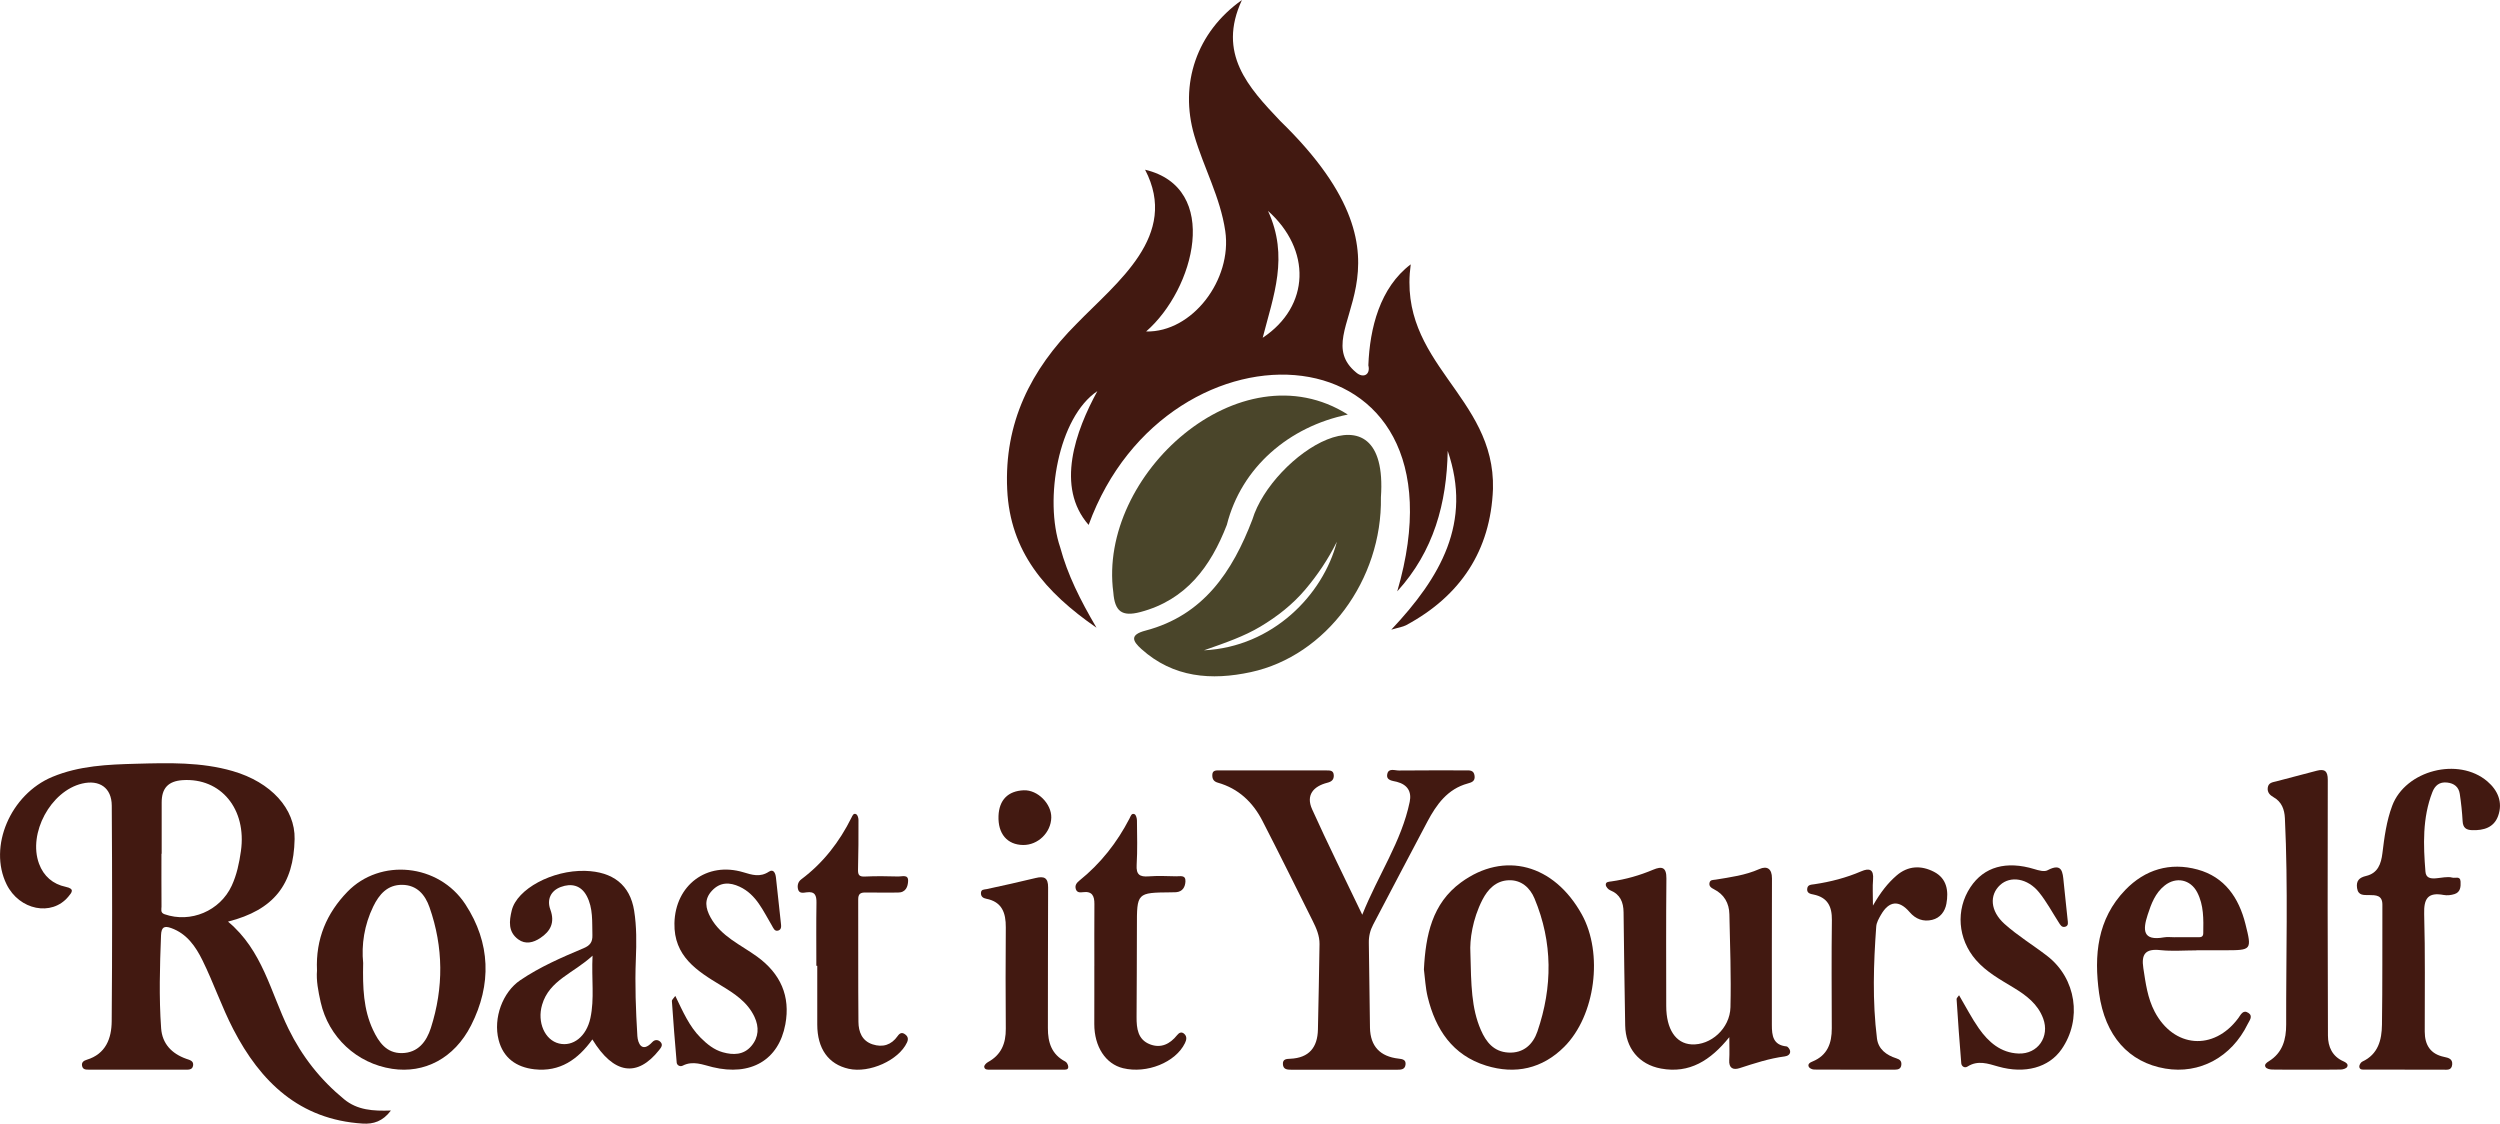 <svg viewBox="0 0 1488.92 669.23" height="669.23" width="1488.92" xmlns="http://www.w3.org/2000/svg" id="Ebene_2">
  <defs>
    <style>
      .cls-1 {
        fill: #4a452a;
      }

      .cls-2 {
        fill: #421911;
      }
    </style>
  </defs>
  <g data-name="Ebene_1" id="Ebene_1-2">
    <g>
      <path d="M828.62,375c29.4-31.19,48.25-63.85,33.59-106.49-.56,31.16-8.28,59.76-30.05,83.68,46.8-160.09-136.78-168.91-183.8-39.56-19.89-22.66-7.73-56.05,5.2-79.69-23.23,15.53-31.86,64.52-22.14,93.05,4.38,16.27,11.86,31.2,21.61,47.85-30.66-21.22-51.43-45.31-53.17-82.32-1.87-39.68,14.02-71.36,41.24-98.59,24.09-24.84,61.39-52.56,40.88-91.85,45.38,10.81,29.48,71.24.61,96.34,27.53.64,51.38-30.9,47.14-59.84-2.95-20.11-12.82-37.7-18.42-56.81-9.03-30.8,1.35-61.68,28.35-80.76-14.84,31.89,3.83,52.03,22.81,72.02,91.85,89.29,13.35,123.55,45.24,149.83,4.21,3.62,8.61,1.34,7.24-4.28.83-22.18,6.91-46.3,25.24-60.14-8.08,58.98,50.43,78.15,48.98,133.8-1.42,36.62-19.3,63.6-51.53,81-2.2,1.19-4.86,1.52-9.03,2.78ZM755.18,125.6c12.56,27.25,3.26,50.49-3.16,75.57,28.44-18.89,28.93-52.58,3.16-75.57Z" class="cls-2"></path>
      <path d="M822.43,296.21c.83,49.06-32.55,94.37-77.46,104.08-23.44,5.07-46.16,3.38-65.2-13.76-5.36-4.82-7-8.48,2.47-10.97,34.5-9.08,51.76-35.09,63.65-66.16,11.57-38.28,81.5-84.33,76.54-13.19ZM796.19,322.64c-5.09,10.26-11.4,19.7-18.77,28.42-7.61,9-16.76,16.15-26.85,22.17-9.69,5.77-20.32,9.45-33.52,14.08,40.83-2.02,70.94-32.95,79.14-64.67Z" class="cls-1"></path>
      <path d="M802.71,246.89c-34.87,7.14-63.38,31.34-72.04,65.7-9.64,24.9-24.28,44.75-51.53,51.93-11.07,2.91-15.21-.45-16.08-11.7-9.39-70.08,75.55-146.52,139.66-105.93Z" class="cls-1"></path>
    </g>
    <g>
      <path d="M811.33,544.78c9.52-23.82,23.37-43.59,28.24-67.21,1.26-6.08-1.28-10.25-7.65-11.94-2.47-.65-6.6-.69-5.68-4.75.81-3.58,4.49-1.97,6.9-1.99,13.16-.14,26.32-.08,39.48-.08,2.52,0,5.19-.34,5.6,3.31.36,3.16-1.71,3.85-4.13,4.51-11.99,3.28-18.54,12.47-23.95,22.63-10.88,20.41-21.51,40.95-32.32,61.4-1.84,3.48-2.67,7.02-2.59,10.99.33,16.81.36,33.63.68,50.44.21,11.06,6.07,17.15,17.02,18.39,2.28.26,4.57.59,4.14,3.67-.39,2.86-2.67,2.94-4.95,2.94-20.99-.02-41.98-.02-62.97,0-2.47,0-4.94-.1-5.1-3.32-.16-3.16,2.28-3.11,4.51-3.22,11.02-.52,16.11-6.71,16.35-17.35.37-16.97.7-33.94.95-50.91.07-4.95-1.86-9.43-4.03-13.76-9.96-19.94-19.81-39.94-30.02-59.76-5.69-11.05-14.26-19.18-26.54-22.64-2.72-.77-3.37-2.53-3.25-4.81.13-2.57,2.23-2.51,4.09-2.51,21.32,0,42.65.02,63.97.03,2.07,0,4.14-.03,4.27,2.89.12,2.68-1.39,3.83-3.78,4.43-8.45,2.13-12.9,7.44-9.13,15.8,9.26,20.53,19.3,40.72,29.88,62.84Z" class="cls-2"></path>
      <path d="M1029.94,617.68c-11.23,13.94-23.77,21.84-40.7,18.72-13.2-2.44-21.08-12.23-21.33-25.7-.42-22.47-.68-44.93-.96-67.4-.08-5.99-1.99-10.67-7.99-13.1-1.15-.47-2.5-2.01-2.6-3.15-.16-1.92,1.79-1.9,3.3-2.11,8.6-1.21,16.89-3.59,24.89-6.96,5.25-2.21,7.97-1.53,7.91,5.19-.25,25.31-.12,50.63-.1,75.94,0,13.8,5.63,22.33,15.02,22.89,11.44.68,22.92-9.41,23.23-22.11.45-18.45-.23-36.94-.64-55.4-.15-6.59-3.09-11.81-9.22-14.91-1.5-.76-3.05-1.72-2.63-3.77.4-1.95,2.18-1.68,3.62-1.92,8.84-1.45,17.7-2.59,26.07-6.31,4.57-2.03,7.54-.24,7.52,5.54-.12,29.15-.04,58.29-.06,87.44,0,6.25.72,11.84,8.72,12.65.83.08,2.01,1.7,2.15,2.72.28,2.03-1.51,3.02-3.14,3.23-9.29,1.21-18.11,4.13-26.97,7-3.89,1.26-6.46-.04-6.15-4.88.25-3.95.05-7.92.05-13.59Z" class="cls-2"></path>
      <path d="M848.04,577.3c1.04-20.3,4.88-39.16,22.06-51.74,25.85-18.93,55.45-10.83,72,19.08,12.79,23.11,8.16,60.15-10.49,78.81-13.01,13.02-29.11,16.61-46.53,11.2-19.96-6.2-30.1-21.53-34.81-40.94-1.32-5.46-1.56-11.19-2.24-16.41ZM875.72,567.48c.46,19.07.56,32.91,6.22,45.92,3.15,7.24,7.68,12.96,16.35,13.47,9.11.53,14.75-4.97,17.33-12.5,9.08-26.51,9.2-53.15-1.72-79.27-2.68-6.41-7.89-11.15-15.41-10.85-7.54.3-12.39,5.33-15.64,11.68-5.9,11.55-7.61,23.97-7.13,31.55Z" class="cls-2"></path>
      <path d="M1432.21,637.04c-7.83,0-15.66,0-23.5-.01-1.47,0-3.39.27-3.59-1.71-.1-.98.86-2.62,1.76-3.04,9.51-4.4,11.62-12.94,11.74-22.01.34-23.82.17-47.66.25-71.48.02-5.71-3.89-5.68-7.91-5.72-3.14-.03-6.51.44-7.17-4.17-.63-4.39,1.32-6.25,5.41-7.22,6.99-1.65,8.92-7.21,9.69-13.54,1.16-9.57,2.42-19.14,5.83-28.25,7.89-21.08,39.42-29.27,56.68-14.52,6.22,5.32,9.34,12.46,6.39,20.6-2.51,6.91-8.58,8.66-15.46,8.45-3.62-.11-5.45-1.46-5.67-5.31-.31-5.46-.88-10.92-1.7-16.32-.62-4.09-3.31-6.27-7.52-6.74-4.61-.51-7.28,1.81-8.81,5.74-5.98,15.35-5.38,31.63-4.11,47.35.6,7.44,10.51,1.96,15.95,3.53,1.82.52,4.77-1.2,4.97,2.4.17,3.08-.08,6.3-3.63,7.42-2,.63-4.35.91-6.39.53-9.49-1.78-11.92,2.17-11.66,11.36.66,23.31.31,46.65.34,69.98.01,8,3.36,13.4,11.56,15.1,2.55.53,5.12,1.17,4.79,4.57-.37,3.76-3.36,3-5.76,3.01-7.5.05-15,.02-22.5.01Z" class="cls-2"></path>
      <path d="M1308.09,566.01c-7.16,0-14.39.61-21.47-.15-8.8-.95-11.42,2.29-10.12,10.73,1.37,8.89,2.48,17.76,6.73,25.88,11.35,21.67,35.16,23.59,49.76,3.99,1.54-2.07,2.84-5.35,6.09-3.2,2.93,1.94.58,4.57-.43,6.64-9.64,19.74-28.64,29.96-49.07,26.51-21.8-3.68-35.93-19.53-39.43-44.89-3.11-22.54-1.15-44.14,15.62-61.51,11.77-12.19,26.64-16.6,42.99-12.15,16.2,4.41,24.63,16.84,28.55,32.45,3.91,15.57,3.7,15.62-12.24,15.64-5.66,0-11.33,0-16.99,0v.06ZM1295.26,558.18c4.49,0,8.98.02,13.46,0,1.65-.01,3.44.18,3.47-2.37.13-8.33.38-16.68-3.61-24.37-3.99-7.68-12.58-9.46-19.38-4.05-5.62,4.46-7.97,10.83-10.1,17.37-2.94,9.01-3.13,15.79,9.68,13.5,2.09-.37,4.31-.05,6.47-.06Z" class="cls-2"></path>
      <path d="M1373.21,637.05c-6.66,0-13.33.08-19.99-.06-1.34-.03-3.23-.45-3.87-1.38-1.08-1.57.6-2.76,1.83-3.52,8.28-5.05,10.42-13.11,10.39-21.93-.11-40.96,1.2-81.94-.76-122.88-.25-5.21-1.9-9.77-6.83-12.54-2.11-1.19-3.73-2.84-3.38-5.6.39-3.09,2.95-3.23,5.15-3.81,8.03-2.13,16.05-4.27,24.1-6.33,4.6-1.18,6.51.16,6.5,5.43-.14,50.79-.09,101.57.1,152.36.03,6.62,2.55,12.37,9.26,15.31,1.34.59,3.09,1.63,2.19,3.3-.51.94-2.41,1.55-3.7,1.58-6.99.15-13.99.07-20.99.08Z" class="cls-2"></path>
      <path d="M1115.44,539.39c4.64-8.09,8.88-13.43,14.05-17.92,6.85-5.94,14.68-6.2,22.34-2.24,7.68,3.98,8.77,11.34,7.38,19.02-.84,4.63-3.72,8.45-8.49,9.59-5.2,1.25-9.8-.39-13.41-4.62-6.29-7.35-12.3-6.77-17.11,1.67-1.22,2.14-2.6,4.52-2.77,6.88-1.62,22.24-2.33,44.51.43,66.7.8,6.42,5.66,9.97,11.57,11.85,2.09.66,3.16,1.64,2.95,3.85-.23,2.41-1.9,2.89-3.9,2.89-16,0-31.99.04-47.99-.06-1.12,0-2.8-.73-3.22-1.6-.88-1.81.88-2.66,2.24-3.22,8.88-3.66,11.47-10.87,11.44-19.72-.06-21.49-.22-42.99.06-64.48.1-8.16-2.57-13.5-10.96-15.23-1.67-.35-3.91-.67-3.76-3.21.16-2.76,2.34-2.62,4.38-2.93,9.57-1.43,18.88-3.83,27.8-7.68,4.87-2.1,7.59-1.2,7.06,4.93-.38,4.38-.07,8.81-.07,15.51Z" class="cls-2"></path>
      <path d="M1166.77,592.76c4.08,6.9,7.5,13.65,11.81,19.77,5.71,8.1,13,14.52,23.59,14.92,11.52.44,18.71-10.04,14.68-20.88-3.22-8.67-10.06-13.76-17.6-18.34-7.95-4.82-16.19-9.31-22.44-16.49-10.84-12.45-12.19-29.93-3.29-43.34,8.11-12.23,21.37-15.89,38.15-10.77,2.47.75,5.81,1.72,7.73.69,8.83-4.7,9.09,1.12,9.67,7.13.71,7.45,1.62,14.88,2.34,22.33.15,1.55.74,3.6-1.52,4.18-2.02.52-2.87-1.19-3.78-2.61-3.86-6.01-7.26-12.39-11.72-17.91-6.83-8.44-17.08-10-23.2-4.35-6.42,5.92-5.95,15.44,2.63,23.16,7.87,7.08,17.09,12.63,25.5,19.14,17.2,13.31,20.85,37.65,8.51,55.48-7.57,10.94-21.84,14.86-37.74,10.33-6.1-1.74-12.12-3.93-18.27-.02-1.89,1.2-3.61-.24-3.75-1.9-1.09-12.74-1.95-25.5-2.79-38.26-.04-.61.81-1.28,1.48-2.29Z" class="cls-2"></path>
    </g>
    <g>
      <path d="M135.81,548.9c20.56,17.1,25.36,42.11,36.01,63.85,8.07,16.47,19.02,30.38,33.16,41.96,7.86,6.45,17.17,7.06,27.84,6.68-4.84,6.48-10.48,8.18-16.83,7.78-37.62-2.35-60.86-24.82-77.09-56.24-6.86-13.27-11.7-27.57-18.31-40.98-4.02-8.16-9.3-15.9-18.67-19.23-4.06-1.44-5.83-.65-6.02,4.34-.71,18.46-1.26,36.93.06,55.36.66,9.21,6.32,15.08,14.93,18.16,2,.72,4.6,1.16,4.1,4.09-.44,2.62-2.84,2.39-4.83,2.39-19,.01-37.99,0-56.99-.01-1.84,0-3.88.13-4.31-2.34-.37-2.09,1.07-3.02,2.77-3.54,11.41-3.47,14.8-12.71,14.89-22.95.35-42.82.32-85.64.04-128.45-.07-10.63-7.38-15.53-17.66-13.1-18.74,4.43-32.31,29.63-25.67,47.7,2.76,7.5,8.31,12.21,15.88,13.8,5.68,1.19,3.59,3.43,1.56,5.88-9.88,11.9-29.18,8.02-36.74-7.33-11.05-22.44,2.31-53.66,27.27-64.04,16.05-6.67,32.99-7.36,49.96-7.81,19.28-.52,38.61-1.09,57.44,4.37,22.86,6.63,37.22,22.45,36.86,40.46-.54,27.14-12.41,42.24-39.63,49.18ZM96.3,508.45c-.05,0-.1,0-.15,0,0,10.49-.04,20.98.04,31.48.01,1.63-.81,3.64,1.78,4.55,15.54,5.45,33.09-1.97,40.02-16.95,3.04-6.57,4.49-13.55,5.49-20.64,3.56-25.04-11.95-43.73-34.67-42.26-8.77.57-12.54,4.93-12.52,13.34.03,10.16,0,20.31,0,30.47Z" class="cls-2"></path>
      <path d="M352.79,619.05c-8.53,11.89-19.33,19.51-34.56,17.78-10.75-1.22-18.55-6.79-21.27-17.51-3.34-13.13,2.48-28.47,12.85-35.51,11.76-7.99,24.76-13.61,37.78-19.09,3.8-1.6,5.35-3.62,5.23-7.76-.24-7.97.51-16.09-3.42-23.42-3.39-6.32-9.15-7.62-15.41-5.28-6.1,2.28-8.36,7.6-6.23,13.41,2.84,7.78.13,12.94-6.02,17.02-4.08,2.71-8.77,3.94-13.08.78-6.13-4.48-5.43-10.87-3.88-17.25,3.1-12.75,24.17-24.09,43.72-23.55,16.54.46,26.74,8.37,29.18,23.73,1.51,9.49,1.41,19.11,1.02,28.82-.62,15.25-.03,30.58.9,45.83.26,4.25,2.72,10.28,8.9,3.59,1.47-1.59,3.44-1.55,4.87-.07,1.67,1.72.37,3.33-.81,4.82-13.06,16.47-27.1,14.4-39.76-6.34ZM352.9,569.16c-11.34,10.54-25.75,14.55-30.05,29.26-3.06,10.46,1.66,21.01,10.05,23.05,8.39,2.04,16.35-4.14,18.73-15.17,2.48-11.49.59-23.15,1.27-37.14Z" class="cls-2"></path>
      <path d="M188.79,577.93c-.84-18.84,5.84-34.13,18.12-46.81,19.55-20.19,54.38-16.8,70.26,7.47,15.02,22.96,15.74,47.79,3.38,72.1-10.05,19.75-27.9,28.75-46.98,25.87-21.1-3.18-37.9-18.86-42.58-39.66-1.46-6.51-2.72-13.03-2.19-18.96ZM216.29,573.65c-.3,14.39.11,27.52,5.88,39.76,3.45,7.32,8.01,13.9,17.18,13.78,9.63-.13,14.66-6.86,17.26-14.96,7.67-23.98,7.55-48.08-.81-71.9-2.62-7.46-7.44-13.22-16.19-13.35-8.88-.13-13.83,5.72-17.32,12.91-5.36,11.03-7.1,22.77-5.99,33.77Z" class="cls-2"></path>
      <path d="M402.19,593.13c4.57,9.39,8.28,18.12,15.1,24.93,3.83,3.83,7.99,7.2,13.22,8.65,6.21,1.73,12.41,1.65,16.98-3.75,4.41-5.21,4.69-11.26,1.86-17.32-4.16-8.9-11.98-13.92-20.06-18.81-14.15-8.54-28.04-17.29-27.62-37.01.49-22.68,19.34-36.86,41.03-30.33,5.18,1.56,9.96,3.14,15.22-.34,2.73-1.81,3.93.81,4.21,3.54.92,8.93,1.97,17.84,2.9,26.76.19,1.78.65,4.09-1.54,4.76-2.24.69-2.94-1.6-3.86-3.13-5.19-8.66-9.19-18.37-19.14-22.99-5.86-2.72-11.55-2.88-16.45,2.35-4.85,5.18-3.85,10.54-.81,16.04,6.23,11.27,17.91,16.16,27.64,23.22,14.01,10.16,19.96,23.58,16.85,40.35-3.97,21.39-20.67,30.96-43.27,25.51-5.95-1.43-11.7-4.06-17.91-.87-1.46.75-3.38-.19-3.53-1.83-1.1-12.24-2-24.49-2.87-36.74-.04-.62.85-1.3,2.05-3Z" class="cls-2"></path>
      <path d="M486.19,575.19c0-12.49-.14-24.98.07-37.46.08-4.48-.86-7-6.01-6.27-1.78.25-4.32.86-4.98-1.92-.52-2.21.02-4.4,1.93-5.83,13.06-9.78,22.75-22.29,29.95-36.83.56-1.13,1.23-2.89,2.83-1.91.83.51,1.3,2.21,1.3,3.38.02,9.82,0,19.65-.27,29.46-.09,3.2.6,4.39,4.1,4.23,6.64-.32,13.32-.21,19.97-.03,2.16.06,5.87-1.39,5.76,2.58-.1,3.44-1.34,7.02-6.12,6.99-6.49-.05-12.99.09-19.48-.02-2.97-.05-4.13,1.05-4.12,4.09.08,24.31-.08,48.62.14,72.92.05,5.85,2.04,11.34,8.43,13.42,6.04,1.96,11.17.38,14.9-4.93,1.26-1.8,2.61-2.47,4.55-.97,1.75,1.34,1.91,2.89,1.01,4.82-4.89,10.52-22.32,18.4-34.69,15.63-12.12-2.7-18.72-11.99-18.73-26.38-.01-11.65,0-23.29,0-34.94-.18,0-.35,0-.53,0Z" class="cls-2"></path>
    </g>
    <g>
      <path d="M651.76,575.41c0-12.32-.07-24.65.03-36.97.04-4.78-1.27-7.81-6.85-7.08-1.6.21-3.5.33-4.19-1.76-.73-2.23.38-3.75,2.08-5.13,12.64-10.17,22.45-22.64,29.88-37.03.64-1.25,1.16-3.35,2.99-2.54.88.39,1.42,2.45,1.43,3.76.08,8.83.35,17.67-.18,26.47-.34,5.74,1.79,7.21,7.09,6.81,5.47-.41,10.99-.17,16.48-.04,2.27.05,5.68-1,5.49,3.03-.16,3.33-1.66,6.14-5.62,6.45-.99.08-2,.06-3,.07-20.37.19-20.31.19-20.29,20.81.02,17.82-.14,35.64-.2,53.46-.02,6.74.68,13.42,7.99,16.25,6.58,2.54,11.95-.21,16.18-5.5,1.21-1.52,2.69-2.15,4.25-.72,1.78,1.63,1.28,3.7.38,5.53-5.57,11.44-22.67,18.33-36.84,14.91-10.41-2.51-17.15-12.85-17.14-26.32,0-5.83.02-11.66.02-17.49,0-5.66,0-11.33,0-16.99Z" class="cls-2"></path>
      <path d="M611.24,637.07c-7.16,0-14.31.01-21.47,0-1.49,0-3.4.17-3.6-1.72-.09-.86,1.2-2.24,2.2-2.78,7.95-4.32,10.73-11.14,10.65-19.89-.19-20.14-.13-40.28,0-60.42.05-8.51-2.18-15.15-11.66-17-1.75-.34-3.14-1.21-3.14-3.27,0-2.45,1.84-2.13,3.49-2.48,9.73-2.1,19.45-4.24,29.11-6.6,5.03-1.22,7.44-.2,7.4,5.6-.17,27.92-.03,55.85-.13,83.77-.03,8.59,2.21,15.72,10.42,19.97.9.46,1.67,2.02,1.71,3.1.07,1.88-1.69,1.7-2.98,1.7-7.32.03-14.65.01-21.97.02Z" class="cls-2"></path>
      <path d="M609.3,503.25c-9.4-.13-15.06-6.65-14.62-17.39.39-9.42,5.63-14.79,14.99-15.19,8.4-.36,16.62,8.16,16.44,16.25-.2,8.94-7.94,16.45-16.81,16.33Z" class="cls-2"></path>
    </g>
  </g>
</svg>